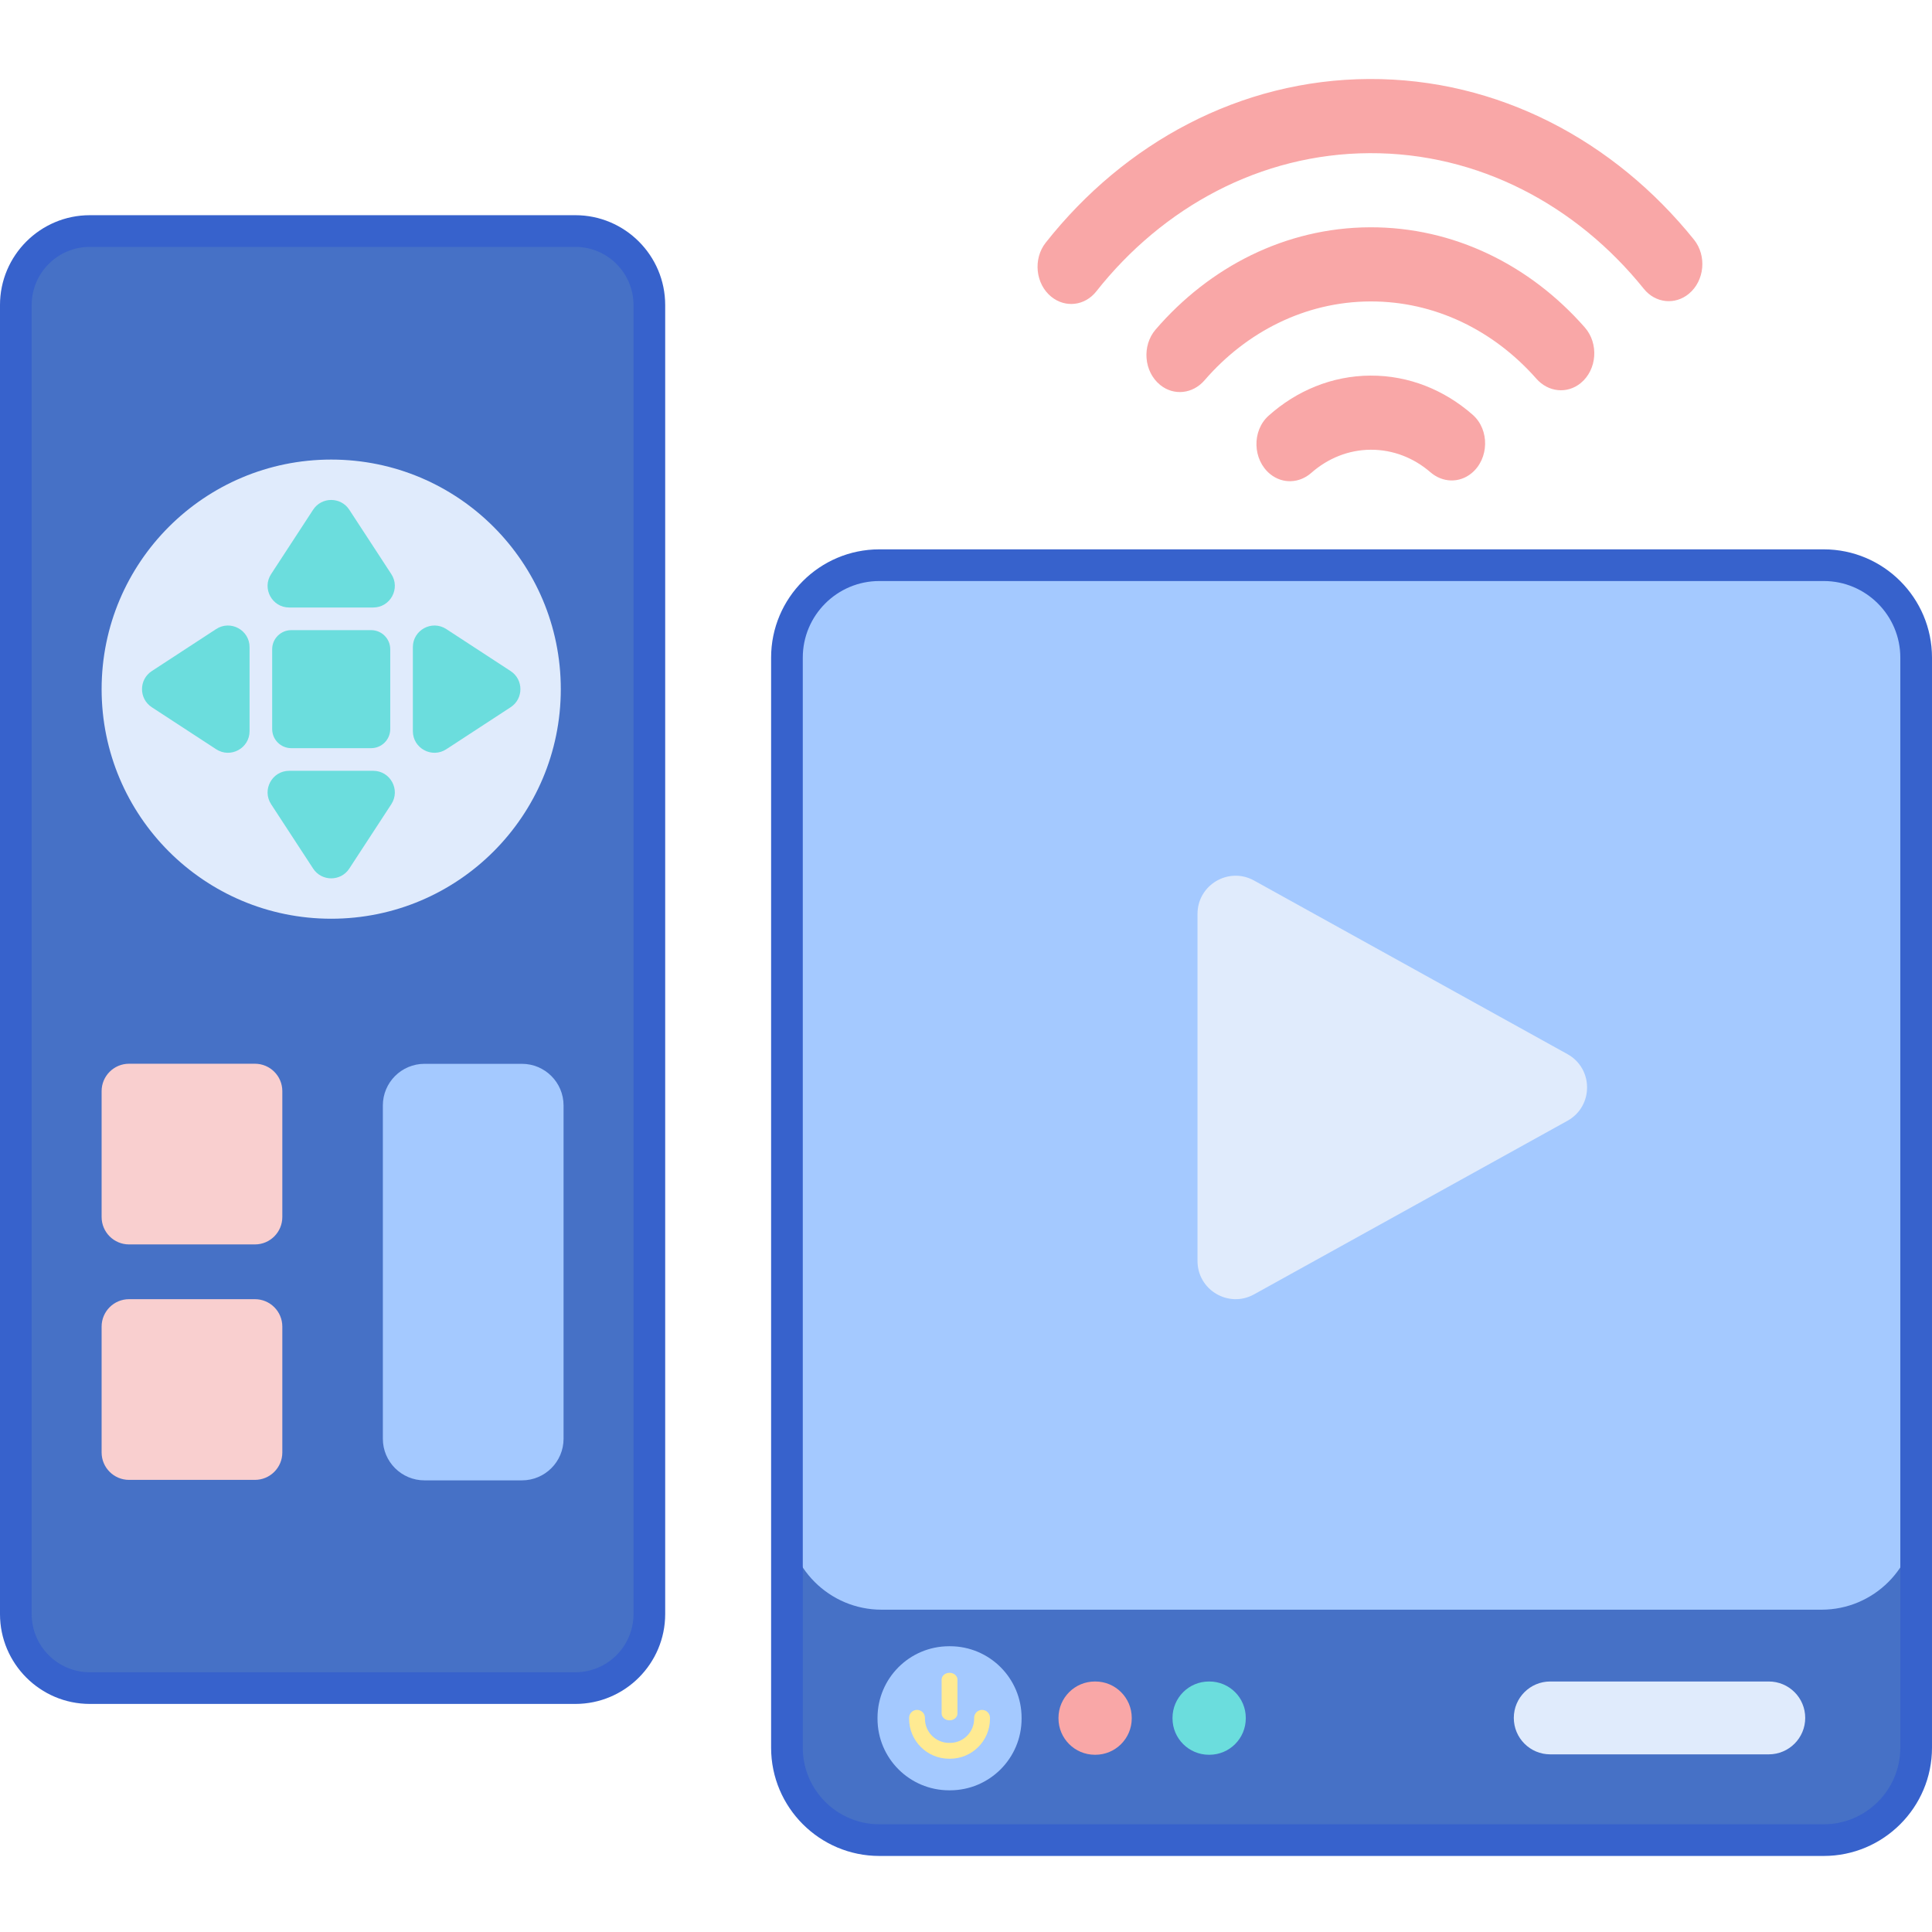 <svg height="487pt" viewBox="0 -19 487.954 487" width="487pt" xmlns="http://www.w3.org/2000/svg"><path d="m145.312 406.875h-122.625c-10.32 0-18.688-8.367-18.688-18.688v-330.625c0-10.32 8.367-18.688 18.688-18.688h122.625c10.32 0 18.691 8.363 18.691 18.688v330.625c-.004 10.32-8.371 18.688-18.691 18.688zm0 0" fill="#4671c6"/><path d="m64.379 354.289h-31.785c-3.824 0-6.93-3.102-6.93-6.926v-31.789c0-3.824 3.102-6.926 6.93-6.926h31.785c3.824 0 6.926 3.102 6.926 6.926v31.789c0 3.824-3.098 6.926-6.926 6.926zm0 0" fill="#f9cfcf"/><path d="m460.613 445.27h-238.523c-12.891 0-23.336-10.449-23.336-23.336v-275.324c0-12.891 10.445-23.34 23.336-23.34h238.523c12.891 0 23.34 10.449 23.34 23.34v275.324c0 12.887-10.449 23.336-23.34 23.336zm0 0" fill="#4671c6"/><path d="m460.039 387.074h-237.375c-13.207 0-23.91-10.703-23.91-23.914v-215.977c0-13.207 10.703-23.914 23.91-23.914h237.375c13.207 0 23.914 10.707 23.914 23.914v215.977c0 13.207-10.711 23.914-23.914 23.914zm0 0" fill="#a4c9ff"/><path d="m302.449 211.34v87.668c0 7.336 7.875 11.977 14.289 8.422l79.137-43.832c6.617-3.668 6.617-13.18 0-16.844l-79.137-43.836c-6.414-3.555-14.289 1.086-14.289 8.422zm0 0" fill="#e0ebfc"/><path d="m446.73 423.609h-55.199c-5.082 0-9.199-4.121-9.199-9.203s4.117-9.199 9.199-9.199h55.199c5.082 0 9.203 4.117 9.203 9.199s-4.121 9.203-9.203 9.203zm0 0" fill="#e0ebfc"/><path d="m305.441 423.715h-.109c-5.078 0-9.199-4.117-9.199-9.199v-.109c0-5.082 4.117-9.199 9.199-9.199h.109c5.078 0 9.199 4.117 9.199 9.199v.109c0 5.082-4.117 9.199-9.199 9.199zm0 0" fill="#6bdddd"/><path d="m276.641 423.715h-.109c-5.082 0-9.199-4.117-9.199-9.199v-.109c0-5.082 4.117-9.199 9.199-9.199h.109c5.082 0 9.199 4.117 9.199 9.199v.109c0 5.082-4.117 9.199-9.199 9.199zm0 0" fill="#f9a7a7"/><path d="m239.93 432.691h-.215c-9.988 0-18.086-8.098-18.086-18.086v-.215c0-9.988 8.098-18.086 18.086-18.086h.215c9.988 0 18.086 8.098 18.086 18.086v.215c0 9.988-8.098 18.086-18.086 18.086zm0 0" fill="#a4c9ff"/><path d="m239.941 424.715h-.238c-5.566 0-10.094-4.531-10.094-10.098v-.234c0-1.105.895-2 2-2 1.102 0 2 .895 2 2v.234c0 3.363 2.734 6.098 6.094 6.098h.238c3.359 0 6.094-2.734 6.094-6.098v-.234c0-1.105.895-2 2-2 1.105 0 2 .895 2 2v.234c0 5.566-4.527 10.098-10.094 10.098zm0 0" fill="#ffea92"/><path d="m141.637 154.578c0 32.023-25.961 57.984-57.984 57.984-32.023 0-57.988-25.961-57.988-57.984s25.965-57.984 57.988-57.984c32.023 0 57.984 25.961 57.984 57.984zm0 0" fill="#e0ebfc"/><g fill="#6bdddd"><path d="m79.078 109.27-10.602 16.246c-2.371 3.629.234 8.441 4.57 8.441h21.211c4.336 0 6.941-4.812 4.57-8.441l-10.605-16.246c-2.152-3.301-6.988-3.301-9.145 0zm0 0"/><path d="m88.223 199.887 10.605-16.242c2.371-3.633-.234-8.445-4.57-8.445h-21.211c-4.336 0-6.941 4.812-4.57 8.445l10.602 16.242c2.156 3.301 6.992 3.301 9.145 0zm0 0"/><path d="m128.961 150.008-16.242-10.605c-3.633-2.371-8.445.234-8.445 4.57v21.211c0 4.336 4.812 6.941 8.445 4.57l16.242-10.605c3.301-2.152 3.301-6.988 0-9.141zm0 0"/><path d="m38.344 159.148 16.246 10.605c3.629 2.371 8.441-.234 8.441-4.57v-21.211c0-4.336-4.812-6.941-8.441-4.57l-16.246 10.605c-3.301 2.152-3.301 6.988 0 9.141zm0 0"/><path d="m93.73 169.484h-20.156c-2.668 0-4.832-2.16-4.832-4.828v-20.156c0-2.668 2.164-4.828 4.832-4.828h20.156c2.668 0 4.832 2.16 4.832 4.828v20.156c0 2.668-2.164 4.828-4.832 4.828zm0 0"/></g><path d="m64.379 294.82h-31.785c-3.824 0-6.93-3.098-6.93-6.926v-31.785c0-3.824 3.102-6.926 6.93-6.926h31.785c3.824 0 6.926 3.098 6.926 6.926v31.785c0 3.828-3.098 6.926-6.926 6.926zm0 0" fill="#f9cfcf"/><path d="m131.816 354.41h-24.605c-5.809 0-10.516-4.707-10.516-10.512v-84.176c0-5.805 4.707-10.516 10.516-10.516h24.609c5.805 0 10.516 4.711 10.516 10.516v84.176c0 5.805-4.711 10.512-10.52 10.512zm0 0" fill="#a4c9ff"/><path d="m320.809 100.266c3.121 2.523 7.355 2.352 10.375-.309 4.125-3.637 9.344-5.82 15.031-5.848 5.688-.023 10.93 2.109 15.086 5.707 3.047 2.633 7.285 2.766 10.379.211 4.414-3.648 4.582-10.965.258-14.758-7.094-6.223-16.07-9.93-25.809-9.883-9.738.047-18.684 3.836-25.719 10.125-4.281 3.828-4.051 11.145.398 14.754zm0 0" fill="#f9a7a7"/><path d="m293.012 77.742.004.004c3.469 2.809 8.25 2.258 11.215-1.18 10.539-12.195 25.371-19.832 41.812-19.91 16.438-.078 31.34 7.422 41.992 19.52 3 3.406 7.781 3.914 11.227 1.074l.008-.008c4.09-3.379 4.555-9.961 1-14.016-13.762-15.676-33.043-25.395-54.316-25.297-21.27.102-40.461 10.004-54.074 25.805-3.52 4.09-2.988 10.668 1.133 14.008zm0 0" fill="#f9a7a7"/><path d="m265.52 55.473.008.004c3.535 2.867 8.477 2.293 11.355-1.355 16.797-21.273 41.469-34.785 68.984-34.914 27.516-.133 52.316 13.148 69.309 34.266 2.91 3.621 7.855 4.148 11.367 1.25l.008-.008c3.961-3.27 4.566-9.598 1.277-13.684-20.121-24.988-49.473-40.707-82.047-40.555-32.57.152-61.777 16.145-81.664 41.324-3.25 4.117-2.586 10.438 1.402 13.672zm0 0" fill="#f9a7a7"/><path d="m460.613 449.27h-238.523c-15.074 0-27.336-12.262-27.336-27.336v-275.324c0-15.074 12.262-27.34 27.336-27.34h238.523c15.078 0 27.34 12.266 27.34 27.34v275.324c0 15.074-12.266 27.336-27.34 27.336zm-238.523-322c-10.664 0-19.336 8.676-19.336 19.34v275.324c0 10.664 8.672 19.336 19.336 19.336h238.523c10.664 0 19.34-8.672 19.34-19.336v-275.324c0-10.664-8.676-19.34-19.34-19.34zm0 0" fill="#3762cc"/><path d="m239.82 415.012c-1.102 0-2-.77-2-1.715v-8.57c0-.945.898-1.715 2-1.715 1.105 0 2 .77 2 1.715v8.57c0 .945-.891 1.715-2 1.715zm0 0" fill="#ffea92"/><path d="m145.312 410.875h-122.625c-12.508 0-22.688-10.18-22.688-22.688v-330.625c0-12.512 10.18-22.688 22.688-22.688h122.625c12.512 0 22.691 10.176 22.691 22.688v330.625c-.004 12.508-10.184 22.688-22.691 22.688zm-122.625-368c-8.098 0-14.688 6.586-14.688 14.688v330.625c0 8.098 6.59 14.688 14.688 14.688h122.625c8.098 0 14.691-6.586 14.691-14.688v-330.625c0-8.098-6.59-14.688-14.691-14.688zm0 0" fill="#3762cc"/></svg>